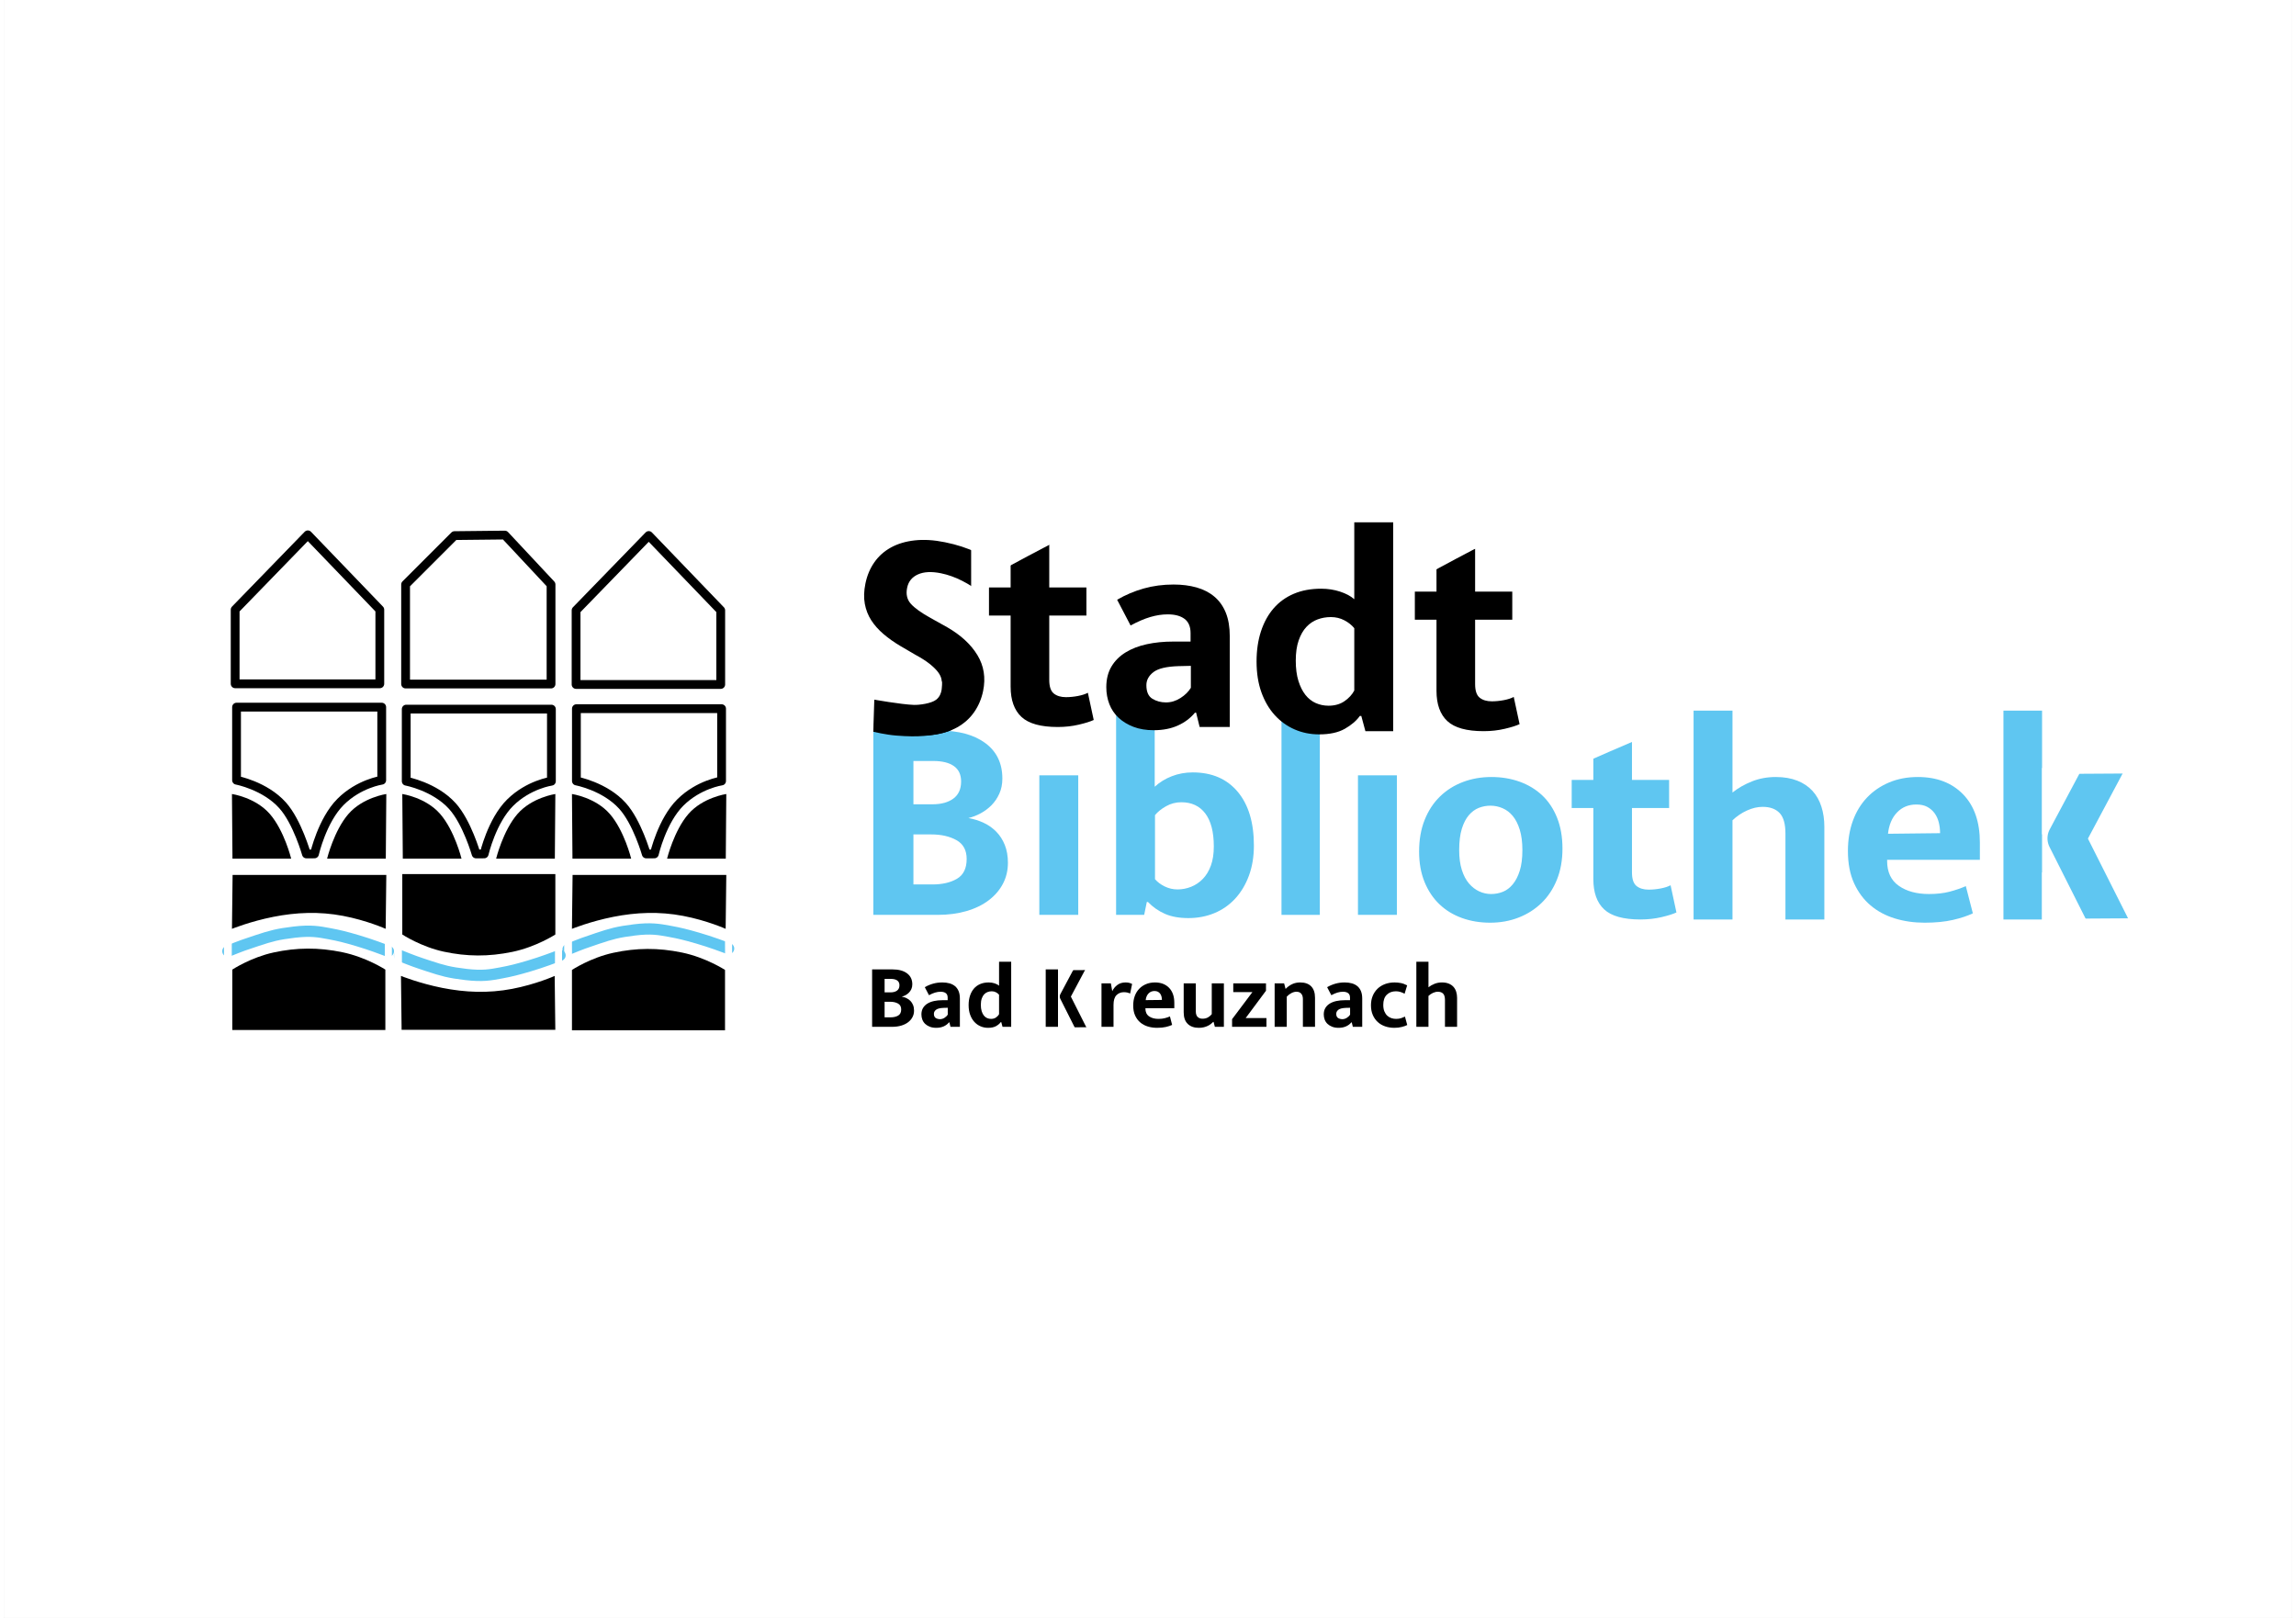 <?xml version="1.0" encoding="UTF-8" standalone="no"?><!-- Created with Vectornator (http://vectornator.io/) --><!DOCTYPE svg PUBLIC "-//W3C//DTD SVG 1.1//EN" "http://www.w3.org/Graphics/SVG/1.1/DTD/svg11.dtd">
<svg xmlns="http://www.w3.org/2000/svg" xmlns:vectornator="http://vectornator.io" xmlns:xlink="http://www.w3.org/1999/xlink" height="265" stroke-miterlimit="10" style="fill-rule:nonzero;clip-rule:evenodd;stroke-linecap:round;stroke-linejoin:round;" version="1.1" viewBox="0 0 841.995 595.35" width="376" xml:space="preserve">
<rect x="0" y="0" width="841.995" height="595.35" fill="#808080" stroke="none"/>
<defs/>
<clipPath id="ArtboardFrame">
<rect height="595.35" width="841.995" x="0" y="0"/>
</clipPath>
<g clip-path="url(#ArtboardFrame)" id="Ebene-1" vectornator:layerName="Ebene 1">
<path d="M-82.457-107.927L1049.19-107.927L1049.19 659.105L-82.457 659.105L-82.457-107.927Z" fill="#ffffff" fill-rule="nonzero" opacity="1" stroke="#000000" stroke-linecap="butt" stroke-linejoin="miter" stroke-width="3.838"/>
<g opacity="1">
<path d="M85.152 224.329L111.891 196.792L138.376 224.329L138.376 251.615L85.152 251.615L85.152 224.329Z" fill="#ffffff" fill-rule="nonzero" opacity="1" stroke="#000000" stroke-linecap="butt" stroke-linejoin="miter" stroke-width="3.23"/>
<path d="M210.581 224.579L237.319 197.042L263.804 224.579L263.804 251.864L210.581 251.864L210.581 224.579Z" fill="#ffffff" fill-rule="nonzero" opacity="1" stroke="#000000" stroke-linecap="butt" stroke-linejoin="miter" stroke-width="3.23"/>
<path d="M147.859 215.071L165.845 197.082L184.368 196.882L201.369 215.071L201.369 251.696L147.859 251.696L147.859 215.071Z" fill="#ffffff" fill-rule="nonzero" opacity="1" stroke="#000000" stroke-linecap="butt" stroke-linejoin="miter" stroke-width="3.23"/>
<path d="M148.092 260.925L201.507 260.925L201.507 287.459C201.507 287.459 193.094 288.65 186.337 295.338C179.58 302.026 176.772 314.208 176.772 314.208L173.792 314.22C173.792 314.22 170.448 302.546 165.058 296.592C158.531 289.381 148.092 287.459 148.092 287.459L148.092 260.925Z" fill="#ffffff" fill-rule="nonzero" opacity="1" stroke="#000000" stroke-linecap="butt" stroke-linejoin="miter" stroke-width="3.23"/>
<path d="M85.663 260.193L139.077 260.193L139.077 287.092C139.077 287.092 130.664 288.299 123.907 295.079C117.15 301.859 114.342 314.208 114.342 314.208L111.362 314.22C111.362 314.22 108.019 302.386 102.629 296.35C96.102 289.04 85.663 287.092 85.663 287.092L85.663 260.193Z" fill="#ffffff" fill-rule="nonzero" opacity="1" stroke="#000000" stroke-linecap="butt" stroke-linejoin="miter" stroke-width="3.23"/>
<path d="M210.7 260.76L264.115 260.76L264.115 287.376C264.115 287.376 255.702 288.571 248.945 295.279C242.188 301.988 239.38 314.208 239.38 314.208L236.4 314.22C236.4 314.22 233.056 302.51 227.666 296.537C221.139 289.304 210.7 287.376 210.7 287.376L210.7 260.76Z" fill="#ffffff" fill-rule="nonzero" opacity="1" stroke="#000000" stroke-linecap="butt" stroke-linejoin="miter" stroke-width="3.23"/>
<path d="M83.977 292.163C83.977 292.163 92.596 293.403 97.909 299.508C103.223 305.612 105.763 315.946 105.763 315.946L84.165 315.946L83.977 292.163Z" fill="#000000" fill-rule="nonzero" opacity="1" stroke="none"/>
<path d="M140.763 292.163C140.763 292.163 132.144 293.403 126.831 299.508C121.517 305.612 118.977 315.946 118.977 315.946L140.575 315.946L140.763 292.163Z" fill="#000000" fill-rule="nonzero" opacity="1" stroke="none"/>
<path d="M265.847 292.163C265.847 292.163 257.229 293.403 251.915 299.508C246.601 305.612 244.062 315.946 244.062 315.946L265.659 315.946L265.847 292.163Z" fill="#000000" fill-rule="nonzero" opacity="1" stroke="none"/>
<path d="M202.955 292.163C202.955 292.163 194.337 293.403 189.023 299.508C183.709 305.612 181.17 315.946 181.17 315.946L202.767 315.946L202.955 292.163Z" fill="#000000" fill-rule="nonzero" opacity="1" stroke="none"/>
<path d="M146.645 292.163C146.645 292.163 155.264 293.403 160.578 299.508C165.891 305.612 168.431 315.946 168.431 315.946L146.834 315.946L146.645 292.163Z" fill="#000000" fill-rule="nonzero" opacity="1" stroke="none"/>
<path d="M209.067 292.163C209.067 292.163 217.686 293.403 223 299.508C228.313 305.612 230.853 315.946 230.853 315.946L209.255 315.946L209.067 292.163Z" fill="#000000" fill-rule="nonzero" opacity="1" stroke="none"/>
<path d="M84.213 321.935L140.763 321.935L140.527 341.773C140.527 341.773 133.622 338.672 124.839 337.002C116.056 335.331 107.588 335.696 99.167 337.367C90.746 339.038 83.977 341.773 83.977 341.773L84.213 321.935Z" fill="#000000" fill-rule="nonzero" opacity="1" stroke="none"/>
<path d="M209.297 321.935L265.847 321.935L265.611 341.773C265.611 341.773 258.706 338.672 249.923 337.002C241.141 335.331 232.672 335.696 224.251 337.367C215.83 339.038 209.061 341.773 209.061 341.773L209.297 321.935Z" fill="#000000" fill-rule="nonzero" opacity="1" stroke="none"/>
<path d="M146.394 378.938L202.944 378.938L202.709 359.1C202.709 359.1 195.803 362.201 187.02 363.872C178.238 365.542 169.77 365.177 161.348 363.506C152.927 361.836 146.158 359.1 146.158 359.1L146.394 378.938Z" fill="#000000" fill-rule="nonzero" opacity="1" stroke="none"/>
<path d="M84.103 356.774C84.103 356.774 90.899 352.287 99.345 350.461C107.792 348.636 115.832 348.559 124.612 350.384C133.392 352.21 140.413 356.774 140.413 356.774L140.413 379.001L84.103 379.001L84.103 356.774Z" fill="#000000" fill-rule="nonzero" opacity="1" stroke="none"/>
<path d="M209.067 356.895C209.067 356.895 215.862 352.407 224.309 350.582C232.756 348.756 240.796 348.679 249.576 350.505C258.356 352.33 265.377 356.895 265.377 356.895L265.377 379.122L209.067 379.122L209.067 356.895Z" fill="#000000" fill-rule="nonzero" opacity="1" stroke="none"/>
<path d="M146.645 343.858C146.645 343.858 153.441 348.345 161.887 350.171C170.334 351.996 178.374 352.073 187.154 350.248C195.934 348.422 202.955 343.858 202.955 343.858L202.955 321.631L146.645 321.631L146.645 343.858Z" fill="#000000" fill-rule="nonzero" opacity="1" stroke="none"/>
<g fill="#5fc6f1" opacity="1" stroke="none">
<path d="M344.165 268.823C351.341 268.823 357.01 270.365 361.172 273.451C365.334 276.537 367.415 280.879 367.415 286.476C367.415 288.557 367.039 290.423 366.285 292.073C365.532 293.724 364.563 295.141 363.379 296.325C362.195 297.509 360.867 298.496 359.396 299.285C357.925 300.075 356.436 300.649 354.929 301.008C356.938 301.366 358.822 301.958 360.58 302.784C362.338 303.609 363.881 304.703 365.209 306.067C366.536 307.43 367.577 309.063 368.33 310.964C369.084 312.866 369.461 315.037 369.461 317.477C369.461 320.276 368.851 322.841 367.631 325.173C366.411 327.506 364.67 329.533 362.41 331.255C360.149 332.977 357.423 334.305 354.229 335.238C351.036 336.171 347.502 336.637 343.626 336.637L319.945 336.637L319.945 268.823L344.165 268.823ZM334.692 295.948L341.689 295.948C344.918 295.948 347.484 295.249 349.385 293.849C351.287 292.45 352.238 290.351 352.238 287.552C352.238 285.041 351.359 283.157 349.601 281.901C347.842 280.645 345.313 280.017 342.012 280.017L334.692 280.017L334.692 295.948ZM334.692 325.442L341.689 325.442C345.349 325.442 348.363 324.743 350.731 323.343C353.099 321.944 354.283 319.522 354.283 316.077C354.283 312.848 353.027 310.534 350.516 309.135C348.004 307.735 344.918 307.036 341.258 307.036L334.692 307.036L334.692 325.442Z"/>
<path d="M381.016 336.637L381.016 285.292L395.333 285.292L395.333 336.637L381.016 336.637ZM388.228 274.312C385.789 274.312 383.887 273.613 382.523 272.213C381.16 270.814 380.478 269.074 380.478 266.993C380.478 264.912 381.16 263.171 382.523 261.772C383.887 260.373 385.789 259.673 388.228 259.673C390.597 259.673 392.48 260.373 393.88 261.772C395.279 263.171 395.979 264.912 395.979 266.993C395.979 269.074 395.297 270.814 393.934 272.213C392.57 273.613 390.668 274.312 388.228 274.312Z"/>
<path d="M459.956 311.126C459.956 315.216 459.346 318.912 458.126 322.213C456.907 325.514 455.22 328.331 453.067 330.663C450.914 332.995 448.367 334.771 445.425 335.991C442.482 337.211 439.289 337.821 435.845 337.821C432.472 337.821 429.601 337.301 427.233 336.26C424.865 335.22 422.784 333.767 420.99 331.901L420.559 331.901L419.591 336.637L409.257 336.637L409.257 259.781L423.466 259.781L423.466 289.49C425.26 287.839 427.359 286.548 429.763 285.615C432.167 284.682 434.732 284.215 437.459 284.215C444.492 284.215 449.999 286.584 453.982 291.32C457.965 296.056 459.956 302.658 459.956 311.126ZM445.209 311.449C445.209 306.139 444.169 302.102 442.088 299.339C440.007 296.576 437.064 295.195 433.261 295.195C431.252 295.195 429.386 295.679 427.664 296.648C425.941 297.617 424.578 298.711 423.573 299.931L423.573 323.505C424.506 324.581 425.708 325.478 427.179 326.196C428.65 326.913 430.211 327.272 431.862 327.272C433.584 327.272 435.252 326.949 436.867 326.304C438.482 325.658 439.917 324.689 441.173 323.397C442.429 322.105 443.415 320.473 444.133 318.499C444.851 316.526 445.209 314.176 445.209 311.449Z"/>
<path d="M470.113 336.637L470.113 259.781L484.214 259.781L484.214 336.637L470.113 336.637Z"/>
<path d="M498.246 336.637L498.246 285.292L512.562 285.292L512.562 336.637L498.246 336.637ZM505.458 274.312C503.018 274.312 501.116 273.613 499.753 272.213C498.389 270.814 497.708 269.074 497.708 266.993C497.708 264.912 498.389 263.171 499.753 261.772C501.116 260.373 503.018 259.673 505.458 259.673C507.826 259.673 509.71 260.373 511.109 261.772C512.508 263.171 513.208 264.912 513.208 266.993C513.208 269.074 512.526 270.814 511.163 272.213C509.799 273.613 507.898 274.312 505.458 274.312Z"/>
</g>
<path d="M373.303 256.963L403.787 256.963L403.787 279.548L373.303 279.548L373.303 256.963Z" fill="#ffffff" fill-rule="nonzero" opacity="1" stroke="none"/>
<path d="M491.646 254.67L522.13 254.67L522.13 277.255L491.646 277.255L491.646 254.67Z" fill="#ffffff" fill-rule="nonzero" opacity="1" stroke="none"/>
<g fill="#000000" opacity="1" stroke="none">
<path d="M398.337 226.494L384.667 226.494L384.667 250.175C384.667 252.615 385.223 254.283 386.335 255.18C387.448 256.077 388.937 256.526 390.802 256.526C392.238 256.526 393.709 256.382 395.216 256.095C396.723 255.808 397.943 255.413 398.876 254.911L401.028 264.922C399.808 265.496 397.979 266.07 395.539 266.644C393.099 267.218 390.515 267.505 387.788 267.505C381.545 267.505 377.096 266.267 374.441 263.792C371.786 261.316 370.458 257.602 370.458 252.651L370.458 226.494L362.493 226.494L362.493 216.16L370.458 216.16L370.458 200.337L384.667 200.337L384.667 216.16L398.337 216.16L398.337 226.494Z"/>
<path d="M409.64 220.681C412.726 218.887 415.991 217.505 419.435 216.537C422.88 215.568 426.54 215.084 430.415 215.084C433.5 215.084 436.317 215.442 438.865 216.16C441.412 216.878 443.601 218.008 445.431 219.551C447.261 221.094 448.66 223.067 449.629 225.471C450.598 227.875 451.082 230.763 451.082 234.136L451.082 267.505L439.995 267.505L438.703 262.231L438.273 262.231C436.622 264.24 434.523 265.819 431.976 266.967C429.428 268.115 426.468 268.689 423.095 268.689C420.296 268.689 417.821 268.277 415.668 267.451C413.515 266.626 411.685 265.514 410.178 264.115C408.671 262.715 407.541 261.047 406.787 259.109C406.034 257.172 405.657 255.091 405.657 252.866C405.657 249.924 406.285 247.394 407.541 245.277C408.797 243.16 410.537 241.42 412.761 240.057C414.986 238.693 417.587 237.688 420.565 237.043C423.544 236.397 426.755 236.074 430.199 236.074L436.658 236.074L436.658 232.952C436.658 230.584 435.922 228.844 434.451 227.731C432.98 226.619 430.917 226.063 428.262 226.063C426.181 226.063 424.046 226.386 421.857 227.032C419.668 227.678 417.246 228.718 414.591 230.153L409.64 220.681ZM436.766 245.008L432.137 245.116C427.76 245.259 424.71 245.995 422.987 247.322C421.265 248.65 420.404 250.247 420.404 252.112C420.404 254.552 421.14 256.221 422.611 257.118C424.082 258.015 425.75 258.463 427.616 258.463C429.482 258.463 431.258 257.925 432.944 256.849C434.631 255.772 435.904 254.516 436.766 253.081L436.766 245.008Z"/>
</g>
<path d="M346.284 199.52C350.682 200.419 354.487 201.648 357.7 203.206C360.912 204.764 363.711 206.501 366.099 208.416L360.491 218.763C357.829 216.716 355.206 215.035 352.621 213.717C350.036 212.4 347.445 211.476 344.849 210.945C341.388 210.238 338.562 210.374 336.372 211.353C334.181 212.332 332.849 213.976 332.378 216.283C331.891 218.662 332.352 220.635 333.76 222.199C335.168 223.764 337.592 225.499 341.034 227.405L347.103 230.787C352.142 233.695 355.855 237.121 358.242 241.064C360.628 245.007 361.327 249.395 360.34 254.226C359.75 257.11 358.656 259.703 357.059 262.006C355.461 264.308 353.389 266.176 350.843 267.608C348.296 269.041 345.29 269.966 341.824 270.384C338.359 270.803 334.463 270.569 330.136 269.685C321.988 268.019 314.865 264.835 308.765 260.132L314.373 249.786C317.164 251.934 319.953 253.725 322.74 255.158C325.526 256.592 328.542 257.64 331.787 258.304C335.608 259.085 338.636 258.972 340.871 257.964C343.105 256.956 344.48 255.19 344.996 252.666C345.173 251.801 345.184 250.921 345.029 250.025C344.874 249.129 344.441 248.215 343.731 247.281C343.02 246.347 342.003 245.35 340.68 244.291C339.357 243.231 337.579 242.098 335.347 240.891L330.013 237.772C327.666 236.391 325.565 234.909 323.71 233.328C321.855 231.747 320.343 230.048 319.174 228.232C318.006 226.415 317.217 224.395 316.808 222.17C316.399 219.946 316.474 217.464 317.034 214.724C317.639 211.767 318.736 209.156 320.326 206.889C321.916 204.623 323.959 202.806 326.455 201.438C328.95 200.07 331.87 199.202 335.213 198.834C338.556 198.466 342.246 198.695 346.284 199.52Z" fill="#000000" opacity="1" stroke="none"/>
<path d="M319.882 251.268L334.581 251.268C334.581 251.268 345.218 249.383 345.156 251.001C345.119 251.957 345.647 255.427 343.072 257.459C341.285 258.869 336.82 259.443 334.869 259.376C330.105 259.212 319.9 257.371 319.9 257.371L319.882 251.268Z" fill="#ffffff" fill-rule="nonzero" opacity="1" stroke="none"/>
<path d="M355.929 202.096L361.15 203.747L366.855 208.176L363.658 213.817L360.552 219.403L355.932 216.132L355.929 202.096Z" fill="#ffffff" fill-rule="nonzero" opacity="1" stroke="none"/>
<path d="M379.193 183.714L383.351 189.938L385.482 200.043L376.82 204.613L368.307 209.185L366.292 201.399L379.193 183.714Z" fill="#ffffff" fill-rule="nonzero" opacity="1" stroke="none"/>
<path d="M320.494 251.494L313.235 248.125L308.017 257.353L306.425 259.742L314.605 264.942L320.008 266.843L320.004 266.674L320.494 251.494Z" fill="#ffffff" fill-rule="nonzero" opacity="1" stroke="none"/>
<g fill="#000000" opacity="1" stroke="none">
<path d="M496.89 192.183L511.207 192.183L511.207 269.039L500.981 269.039L499.474 263.442L498.936 263.442C497.644 265.236 495.796 266.815 493.392 268.178C490.988 269.542 487.848 270.223 483.973 270.223C480.744 270.223 477.73 269.613 474.931 268.394C472.133 267.174 469.693 265.415 467.612 263.119C465.531 260.823 463.898 258.024 462.714 254.723C461.53 251.422 460.938 247.654 460.938 243.421C460.938 239.33 461.476 235.634 462.553 232.333C463.629 229.032 465.172 226.216 467.181 223.883C469.191 221.551 471.666 219.757 474.609 218.501C477.551 217.246 480.924 216.618 484.727 216.618C487.167 216.618 489.481 216.976 491.67 217.694C493.859 218.412 495.599 219.345 496.89 220.493L496.89 192.183ZM496.89 231.149C495.958 230.001 494.738 229.032 493.231 228.243C491.724 227.454 490.073 227.059 488.279 227.059C486.557 227.059 484.924 227.346 483.381 227.92C481.838 228.494 480.475 229.409 479.291 230.665C478.107 231.921 477.156 233.571 476.438 235.616C475.721 237.662 475.362 240.155 475.362 243.098C475.362 245.968 475.685 248.444 476.331 250.525C476.977 252.606 477.838 254.328 478.914 255.692C479.991 257.055 481.264 258.06 482.735 258.706C484.207 259.352 485.767 259.675 487.418 259.675C489.714 259.675 491.67 259.118 493.284 258.006C494.899 256.894 496.101 255.584 496.89 254.077L496.89 231.149Z"/>
<path d="M555.017 228.028L541.347 228.028L541.347 251.709C541.347 254.149 541.903 255.817 543.015 256.714C544.127 257.611 545.616 258.06 547.482 258.06C548.917 258.06 550.389 257.916 551.896 257.629C553.403 257.342 554.623 256.948 555.555 256.445L557.708 266.456C556.488 267.03 554.658 267.604 552.219 268.178C549.779 268.752 547.195 269.039 544.468 269.039C538.225 269.039 533.776 267.801 531.121 265.326C528.465 262.85 527.138 259.136 527.138 254.185L527.138 228.028L519.172 228.028L519.172 217.694L527.138 217.694L527.138 201.871L541.347 201.871L541.347 217.694L555.017 217.694L555.017 228.028Z"/>
</g>
<path d="M536.483 184.828L540.641 191.051L542.771 201.156L534.109 205.727L525.597 210.298L523.581 202.512L536.483 184.828Z" fill="#ffffff" fill-rule="nonzero" opacity="1" stroke="none"/>
<g fill="#000000" opacity="1" stroke="none">
<path d="M327.041 356.705C329.276 356.705 331.042 357.185 332.339 358.146C333.635 359.108 334.284 360.46 334.284 362.204C334.284 362.852 334.166 363.433 333.932 363.947C333.697 364.462 333.395 364.903 333.026 365.272C332.657 365.641 332.244 365.948 331.786 366.194C331.327 366.44 330.863 366.619 330.394 366.731C331.02 366.842 331.607 367.027 332.154 367.284C332.702 367.541 333.183 367.882 333.596 368.307C334.01 368.731 334.334 369.24 334.569 369.832C334.803 370.425 334.921 371.101 334.921 371.861C334.921 372.733 334.731 373.532 334.351 374.258C333.971 374.985 333.429 375.616 332.724 376.153C332.02 376.689 331.171 377.103 330.176 377.394C329.181 377.684 328.08 377.83 326.873 377.83L319.496 377.83L319.496 356.705L327.041 356.705ZM324.09 365.155L326.27 365.155C327.276 365.155 328.075 364.937 328.667 364.501C329.26 364.065 329.556 363.411 329.556 362.539C329.556 361.757 329.282 361.17 328.734 360.779C328.187 360.387 327.399 360.192 326.37 360.192L324.09 360.192L324.09 365.155ZM324.09 374.342L326.27 374.342C327.41 374.342 328.349 374.124 329.086 373.688C329.824 373.252 330.193 372.498 330.193 371.425C330.193 370.419 329.802 369.698 329.019 369.262C328.237 368.826 327.276 368.608 326.136 368.608L324.09 368.608L324.09 374.342Z"/>
<path d="M338.876 363.243C339.837 362.684 340.854 362.254 341.927 361.952C343 361.65 344.14 361.5 345.347 361.5C346.309 361.5 347.186 361.611 347.98 361.835C348.773 362.058 349.455 362.411 350.025 362.891C350.595 363.372 351.031 363.987 351.333 364.735C351.635 365.484 351.785 366.384 351.785 367.435L351.785 377.83L348.332 377.83L347.929 376.187L347.795 376.187C347.281 376.812 346.627 377.304 345.834 377.662C345.04 378.02 344.118 378.198 343.067 378.198C342.195 378.198 341.424 378.07 340.754 377.813C340.083 377.556 339.513 377.209 339.043 376.773C338.574 376.337 338.222 375.818 337.987 375.214C337.752 374.611 337.635 373.962 337.635 373.269C337.635 372.353 337.831 371.565 338.222 370.905C338.613 370.246 339.155 369.704 339.848 369.279C340.541 368.854 341.352 368.541 342.279 368.34C343.207 368.139 344.207 368.038 345.28 368.038L347.292 368.038L347.292 367.066C347.292 366.328 347.063 365.786 346.605 365.44C346.147 365.093 345.504 364.92 344.677 364.92C344.028 364.92 343.363 365.02 342.682 365.222C342 365.423 341.245 365.747 340.418 366.194L338.876 363.243ZM347.326 370.821L345.884 370.855C344.52 370.9 343.57 371.129 343.034 371.542C342.497 371.956 342.229 372.453 342.229 373.035C342.229 373.795 342.458 374.314 342.916 374.594C343.375 374.873 343.894 375.013 344.476 375.013C345.057 375.013 345.61 374.845 346.135 374.51C346.661 374.175 347.058 373.783 347.326 373.336L347.326 370.821Z"/>
<path d="M366.202 353.888L370.662 353.888L370.662 377.83L367.477 377.83L367.007 376.086L366.839 376.086C366.437 376.645 365.861 377.137 365.113 377.561C364.364 377.986 363.386 378.198 362.179 378.198C361.173 378.198 360.234 378.008 359.362 377.628C358.49 377.248 357.73 376.701 357.082 375.985C356.433 375.27 355.925 374.398 355.556 373.37C355.187 372.342 355.003 371.168 355.003 369.849C355.003 368.575 355.17 367.424 355.506 366.395C355.841 365.367 356.322 364.49 356.948 363.763C357.574 363.036 358.345 362.478 359.261 362.086C360.178 361.695 361.228 361.5 362.413 361.5C363.173 361.5 363.894 361.611 364.576 361.835C365.258 362.058 365.8 362.349 366.202 362.707L366.202 353.888ZM366.202 366.026C365.912 365.669 365.532 365.367 365.062 365.121C364.593 364.875 364.079 364.752 363.52 364.752C362.983 364.752 362.475 364.842 361.994 365.02C361.514 365.199 361.089 365.484 360.72 365.875C360.351 366.267 360.055 366.781 359.831 367.418C359.608 368.055 359.496 368.832 359.496 369.748C359.496 370.643 359.597 371.414 359.798 372.062C359.999 372.71 360.267 373.247 360.603 373.672C360.938 374.096 361.335 374.409 361.793 374.611C362.251 374.812 362.737 374.912 363.252 374.912C363.967 374.912 364.576 374.739 365.079 374.393C365.582 374.046 365.956 373.638 366.202 373.169L366.202 366.026Z"/>
<path d="M383.367 377.83L383.367 356.705L387.961 356.705L387.961 365.59L395.237 356.705L400.938 356.705L393.058 365.926L401.608 377.83L395.941 377.83L389.705 368.81L387.961 370.654L387.961 377.83L383.367 377.83Z"/>
<path d="M403.887 377.83L403.887 361.835L407.34 361.835L407.843 364.719C408.223 363.869 408.827 363.12 409.654 362.472C410.481 361.824 411.521 361.5 412.773 361.5C413.287 361.5 413.745 361.555 414.147 361.667C414.55 361.779 414.885 361.913 415.153 362.07L414.416 365.59C414.17 365.456 413.857 365.339 413.477 365.238C413.097 365.138 412.65 365.087 412.135 365.087C411.04 365.087 410.129 365.451 409.403 366.177C408.676 366.904 408.313 368.094 408.313 369.748L408.313 377.83L403.887 377.83Z"/>
<path d="M430.677 370.989L420.047 370.989L420.047 371.123C420.047 372.397 420.494 373.347 421.388 373.973C422.283 374.599 423.434 374.912 424.842 374.912C425.736 374.912 426.524 374.823 427.206 374.644C427.888 374.465 428.508 374.253 429.067 374.007L429.872 377.125C429.268 377.416 428.508 377.667 427.592 377.88C426.675 378.092 425.591 378.198 424.339 378.198C423.132 378.198 421.998 378.036 420.936 377.712C419.874 377.388 418.946 376.891 418.153 376.22C417.359 375.549 416.728 374.7 416.258 373.672C415.789 372.643 415.554 371.414 415.554 369.983C415.554 368.709 415.744 367.552 416.124 366.513C416.504 365.473 417.046 364.585 417.75 363.847C418.454 363.109 419.298 362.533 420.282 362.12C421.266 361.706 422.361 361.5 423.568 361.5C425.736 361.5 427.463 362.159 428.749 363.478C430.034 364.797 430.677 366.641 430.677 369.011L430.677 370.989ZM426.116 367.938C426.116 367.513 426.066 367.099 425.966 366.697C425.865 366.295 425.703 365.943 425.479 365.641C425.256 365.339 424.976 365.099 424.641 364.92C424.306 364.741 423.892 364.652 423.4 364.652C422.506 364.652 421.768 364.953 421.187 365.557C420.606 366.161 420.26 366.976 420.148 368.005L426.116 367.938Z"/>
<path d="M444.457 361.835L448.916 361.835L448.916 377.83L445.597 377.83L445.127 376.019L444.993 376.019C444.747 376.265 444.462 376.516 444.138 376.773C443.814 377.03 443.434 377.265 442.998 377.477C442.562 377.69 442.07 377.863 441.522 377.997C440.975 378.131 440.366 378.198 439.695 378.198C437.974 378.198 436.616 377.718 435.621 376.757C434.626 375.795 434.129 374.376 434.129 372.498L434.129 361.835L438.588 361.835L438.588 372.129C438.588 373.09 438.818 373.783 439.276 374.208C439.734 374.633 440.321 374.845 441.036 374.845C441.841 374.845 442.528 374.678 443.098 374.342C443.669 374.007 444.121 373.616 444.457 373.169L444.457 361.835Z"/>
<path d="M464.406 364.551L456.929 374.611L464.574 374.611L464.574 377.83L451.932 377.83L451.932 375.013L459.41 365.054L452.368 365.054L452.368 361.835L464.406 361.835L464.406 364.551Z"/>
<path d="M472.05 377.83L467.59 377.83L467.59 361.835L471.077 361.835L471.614 363.88C472.351 363.12 473.162 362.533 474.045 362.12C474.928 361.706 475.906 361.5 476.979 361.5C478.745 361.5 480.097 361.98 481.036 362.941C481.975 363.903 482.444 365.3 482.444 367.133L482.444 377.83L477.985 377.83L477.985 367.602C477.985 366.775 477.783 366.121 477.381 365.641C476.979 365.16 476.386 364.92 475.604 364.92C475.023 364.92 474.414 365.082 473.776 365.406C473.139 365.73 472.564 366.172 472.05 366.731L472.05 377.83Z"/>
<path d="M486.902 363.243C487.864 362.684 488.881 362.254 489.954 361.952C491.027 361.65 492.167 361.5 493.374 361.5C494.335 361.5 495.213 361.611 496.006 361.835C496.8 362.058 497.482 362.411 498.052 362.891C498.622 363.372 499.058 363.987 499.359 364.735C499.661 365.484 499.812 366.384 499.812 367.435L499.812 377.83L496.358 377.83L495.956 376.187L495.822 376.187C495.308 376.812 494.654 377.304 493.86 377.662C493.067 378.02 492.144 378.198 491.094 378.198C490.222 378.198 489.451 378.07 488.78 377.813C488.109 377.556 487.539 377.209 487.07 376.773C486.601 376.337 486.248 375.818 486.014 375.214C485.779 374.611 485.662 373.962 485.662 373.269C485.662 372.353 485.857 371.565 486.248 370.905C486.64 370.246 487.182 369.704 487.875 369.279C488.568 368.854 489.378 368.541 490.306 368.34C491.234 368.139 492.234 368.038 493.307 368.038L495.319 368.038L495.319 367.066C495.319 366.328 495.09 365.786 494.631 365.44C494.173 365.093 493.53 364.92 492.703 364.92C492.055 364.92 491.39 365.02 490.708 365.222C490.026 365.423 489.272 365.747 488.445 366.194L486.902 363.243ZM495.352 370.821L493.91 370.855C492.547 370.9 491.597 371.129 491.06 371.542C490.524 371.956 490.256 372.453 490.256 373.035C490.256 373.795 490.485 374.314 490.943 374.594C491.401 374.873 491.921 375.013 492.502 375.013C493.083 375.013 493.637 374.845 494.162 374.51C494.687 374.175 495.084 373.783 495.352 373.336L495.352 370.821Z"/>
<path d="M512.284 374.912C512.999 374.912 513.631 374.817 514.179 374.627C514.726 374.437 515.179 374.253 515.537 374.074L516.375 377.159C515.928 377.405 515.28 377.64 514.43 377.863C513.581 378.087 512.653 378.198 511.647 378.198C510.44 378.198 509.311 378.02 508.26 377.662C507.21 377.304 506.299 376.773 505.527 376.069C504.756 375.365 504.147 374.499 503.7 373.47C503.253 372.442 503.029 371.246 503.029 369.883C503.029 368.631 503.242 367.491 503.666 366.462C504.091 365.434 504.684 364.551 505.444 363.813C506.204 363.076 507.12 362.506 508.193 362.103C509.266 361.701 510.44 361.5 511.714 361.5C512.407 361.5 513.139 361.567 513.91 361.701C514.682 361.835 515.492 362.126 516.341 362.573L515.403 365.658C514.933 365.389 514.425 365.171 513.877 365.004C513.329 364.836 512.776 364.752 512.217 364.752C510.831 364.752 509.708 365.177 508.847 366.026C507.986 366.876 507.556 368.117 507.556 369.748C507.556 370.71 507.696 371.52 507.975 372.179C508.255 372.839 508.618 373.37 509.065 373.772C509.512 374.175 510.015 374.465 510.574 374.644C511.133 374.823 511.703 374.912 512.284 374.912Z"/>
<path d="M524.186 377.83L519.726 377.83L519.726 353.888L524.186 353.888L524.186 363.277C524.834 362.763 525.578 362.338 526.416 362.003C527.254 361.667 528.165 361.5 529.149 361.5C530.088 361.5 530.909 361.639 531.613 361.919C532.318 362.198 532.899 362.589 533.357 363.092C533.815 363.595 534.156 364.199 534.38 364.903C534.603 365.607 534.715 366.373 534.715 367.2L534.715 377.83L530.255 377.83L530.255 367.971C530.255 366.876 530.032 366.093 529.585 365.624C529.138 365.155 528.489 364.92 527.64 364.92C527.059 364.92 526.461 365.06 525.846 365.339C525.231 365.618 524.678 365.993 524.186 366.462L524.186 377.83Z"/>
</g>
<g fill="#5fc6f1" opacity="1" stroke="none">
<path d="M573.484 312.281C573.484 316.515 572.802 320.319 571.438 323.691C570.075 327.064 568.191 329.917 565.787 332.249C563.383 334.581 560.567 336.375 557.337 337.631C554.108 338.887 550.628 339.515 546.896 339.515C543.164 339.515 539.702 338.941 536.509 337.792C533.315 336.644 530.552 334.958 528.22 332.733C525.888 330.509 524.058 327.764 522.73 324.499C521.403 321.234 520.739 317.52 520.739 313.358C520.739 308.98 521.421 305.087 522.784 301.679C524.148 298.27 526.031 295.399 528.435 293.067C530.839 290.735 533.656 288.959 536.885 287.739C540.115 286.519 543.595 285.909 547.327 285.909C551.058 285.909 554.521 286.483 557.714 287.631C560.908 288.779 563.67 290.448 566.003 292.637C568.335 294.825 570.165 297.57 571.492 300.871C572.82 304.172 573.484 307.976 573.484 312.281ZM558.737 312.819C558.737 309.877 558.414 307.366 557.768 305.285C557.122 303.203 556.261 301.517 555.185 300.225C554.108 298.934 552.852 297.983 551.417 297.373C549.982 296.763 548.511 296.458 547.004 296.458C545.497 296.458 544.062 296.727 542.698 297.265C541.335 297.803 540.115 298.7 539.038 299.956C537.962 301.212 537.101 302.881 536.455 304.962C535.809 307.043 535.486 309.662 535.486 312.819C535.486 315.618 535.809 318.04 536.455 320.085C537.101 322.131 537.98 323.799 539.092 325.091C540.204 326.382 541.46 327.351 542.86 327.997C544.259 328.643 545.712 328.966 547.219 328.966C548.726 328.966 550.161 328.697 551.525 328.158C552.888 327.62 554.108 326.705 555.185 325.414C556.261 324.122 557.122 322.453 557.768 320.408C558.414 318.363 558.737 315.833 558.737 312.819Z"/>
<path d="M612.725 297.319L599.054 297.319L599.054 321C599.054 323.44 599.611 325.109 600.723 326.006C601.835 326.903 603.324 327.351 605.19 327.351C606.625 327.351 608.096 327.208 609.603 326.921C611.11 326.634 612.33 326.239 613.263 325.737L615.416 335.747C614.196 336.321 612.366 336.895 609.926 337.47C607.486 338.044 604.903 338.331 602.176 338.331C595.933 338.331 591.484 337.093 588.828 334.617C586.173 332.141 584.846 328.428 584.846 323.476L584.846 297.319L576.88 297.319L576.88 286.985L584.846 286.985L584.846 271.162L599.054 271.162L599.054 286.985L612.725 286.985L612.725 297.319Z"/>
<path d="M636.035 338.331L621.719 338.331L621.719 261.474L636.035 261.474L636.035 291.614C638.116 289.963 640.502 288.6 643.193 287.524C645.884 286.447 648.809 285.909 651.966 285.909C654.98 285.909 657.617 286.357 659.878 287.254C662.138 288.151 664.004 289.407 665.475 291.022C666.946 292.637 668.041 294.574 668.758 296.835C669.476 299.095 669.835 301.553 669.835 304.208L669.835 338.331L655.518 338.331L655.518 306.684C655.518 303.168 654.801 300.656 653.366 299.149C651.93 297.642 649.849 296.888 647.122 296.888C645.256 296.888 643.337 297.337 641.363 298.234C639.39 299.131 637.614 300.333 636.035 301.84L636.035 338.331Z"/>
<path d="M727.052 316.372L692.93 316.372L692.93 316.802C692.93 320.893 694.365 323.943 697.235 325.952C700.106 327.961 703.802 328.966 708.323 328.966C711.193 328.966 713.723 328.679 715.911 328.105C718.1 327.531 720.091 326.849 721.885 326.059L724.469 336.07C722.531 337.003 720.091 337.81 717.149 338.492C714.207 339.174 710.727 339.515 706.708 339.515C702.833 339.515 699.191 338.994 695.782 337.954C692.374 336.913 689.395 335.317 686.848 333.164C684.3 331.011 682.273 328.284 680.766 324.983C679.259 321.682 678.506 317.735 678.506 313.142C678.506 309.052 679.116 305.338 680.336 302.001C681.555 298.665 683.296 295.812 685.556 293.444C687.817 291.076 690.526 289.228 693.683 287.9C696.841 286.573 700.357 285.909 704.232 285.909C711.193 285.909 716.737 288.026 720.863 292.26C724.989 296.494 727.052 302.414 727.052 310.021L727.052 316.372ZM712.413 306.576C712.413 305.213 712.251 303.885 711.929 302.593C711.606 301.302 711.085 300.172 710.368 299.203C709.65 298.234 708.753 297.463 707.677 296.888C706.6 296.314 705.273 296.027 703.694 296.027C700.823 296.027 698.455 296.996 696.59 298.934C694.724 300.871 693.611 303.49 693.253 306.792L712.413 306.576Z"/>
<path d="M749.932 321.108L749.932 338.331L735.723 338.331L735.723 261.474L749.932 261.474L749.932 307.114L767.155 286.985L784.485 286.985L764.679 308.621L785.454 338.331L768.554 338.331L754.13 316.91L749.932 321.108Z"/>
</g>
<path d="M594.986 255.847L598.637 262.38L599.959 272.623L590.961 276.491L582.112 280.373L580.721 272.451L594.986 255.847Z" fill="#ffffff" fill-rule="nonzero" opacity="1" stroke="none"/>
<path d="M320.011 266.559L319.941 269.261C319.941 269.261 324.495 270.353 328.304 270.653C332.802 271.007 335.729 271.026 338.579 270.787C342.629 270.448 344.707 270.037 347.462 269.095C349.446 268.416 349.162 267.92 347.446 267.411C343.346 266.197 320.011 266.559 320.011 266.559Z" fill="#000000" fill-rule="nonzero" opacity="1" stroke="none"/>
<g opacity="1">
<path d="M207.644 349.31C212.656 347.258 213.898 346.825 218.422 345.316C223.508 343.619 225.924 342.926 232.037 342.174C238.149 341.423 241.06 341.973 244.893 342.669C248.63 343.347 250.867 343.899 255.286 345.179C260.171 346.593 264.752 348.332 266.69 349.036" fill="none" opacity="1" stroke="#5fc6f1" stroke-linecap="butt" stroke-linejoin="miter" stroke-width="4.153"/>
<path d="M206.193 345.848L209.063 345.835L209.089 351.415L206.219 351.429L206.193 345.848Z" fill="#ffffff" fill-rule="nonzero" opacity="1" stroke="none"/>
<path d="M265.366 344.326L267.971 344.314L268.004 351.436L265.4 351.448L265.366 344.326Z" fill="#ffffff" fill-rule="nonzero" opacity="1" stroke="none"/>
</g>
<g opacity="1">
<path d="M145.626 351.559C150.648 353.585 151.892 354.012 156.423 355.498C161.518 357.169 163.938 357.85 170.054 358.57C176.17 359.29 179.079 358.725 182.908 358.01C186.641 357.313 188.876 356.749 193.288 355.447C198.166 354.008 202.738 352.245 204.672 351.531" fill="none" opacity="1" stroke="#5fc6f1" stroke-linecap="butt" stroke-linejoin="miter" stroke-width="4.153"/>
<path d="M143.639 354.499L146.508 354.498L146.506 348.917L143.636 348.919L143.639 354.499Z" fill="#ffffff" fill-rule="nonzero" opacity="1" stroke="none"/>
<path d="M202.819 355.719L205.423 355.717L205.42 348.596L202.816 348.597L202.819 355.719Z" fill="#ffffff" fill-rule="nonzero" opacity="1" stroke="none"/>
</g>
<g opacity="1">
<path d="M82.475 350.01C87.497 347.983 88.741 347.556 93.272 346.069C98.367 344.397 100.786 343.715 106.902 342.993C113.018 342.272 115.927 342.836 119.756 343.55C123.489 344.247 125.724 344.81 130.137 346.111C135.015 347.549 139.587 349.31 141.522 350.024" fill="none" opacity="1" stroke="#5fc6f1" stroke-linecap="butt" stroke-linejoin="miter" stroke-width="4.153"/>
<path d="M81.041 346.542L83.911 346.542L83.91 352.122L81.04 352.122L81.041 346.542Z" fill="#ffffff" fill-rule="nonzero" opacity="1" stroke="none"/>
<path d="M140.221 345.307L142.825 345.308L142.824 352.429L140.22 352.429L140.221 345.307Z" fill="#ffffff" fill-rule="nonzero" opacity="1" stroke="none"/>
</g>
<path d="M749.926 282.584L794.861 282.584L794.861 339.32L749.926 339.32L749.926 282.584Z" fill="#ffffff" fill-rule="nonzero" opacity="1" stroke="none"/>
<g opacity="1">
<path d="M773.341 281.435L758.923 308.482L775.151 340.721" fill="none" opacity="1" stroke="#5fc6f1" stroke-linecap="butt" stroke-linejoin="miter" stroke-width="14"/>
<path d="M784.807 271.466L784.888 284.596L759.533 284.752L759.453 271.621L784.807 271.466Z" fill="#ffffff" fill-rule="nonzero" opacity="1" stroke="none"/>
<path d="M787.809 337.867L787.89 350.997L762.535 351.153L762.454 338.023L787.809 337.867Z" fill="#ffffff" fill-rule="nonzero" opacity="1" stroke="none"/>
</g>
<path d="M387.885 352.749L402.06 352.749L402.06 379.408L387.885 379.408L387.885 352.749Z" fill="#ffffff" fill-rule="nonzero" opacity="1" stroke="none"/>
<g opacity="1">
<path d="M396.345 355.643L390.459 366.683L397.084 379.844" fill="none" opacity="1" stroke="#000000" stroke-linecap="butt" stroke-linejoin="miter" stroke-width="3.838"/>
<path d="M401.025 351.573L401.058 356.933L390.708 356.997L390.676 351.637L401.025 351.573Z" fill="#ffffff" fill-rule="nonzero" opacity="1" stroke="none"/>
<path d="M402.251 377.957L402.284 383.317L391.934 383.38L391.901 378.021L402.251 377.957Z" fill="#ffffff" fill-rule="nonzero" opacity="1" stroke="none"/>
</g>
</g>
</g>
</svg>